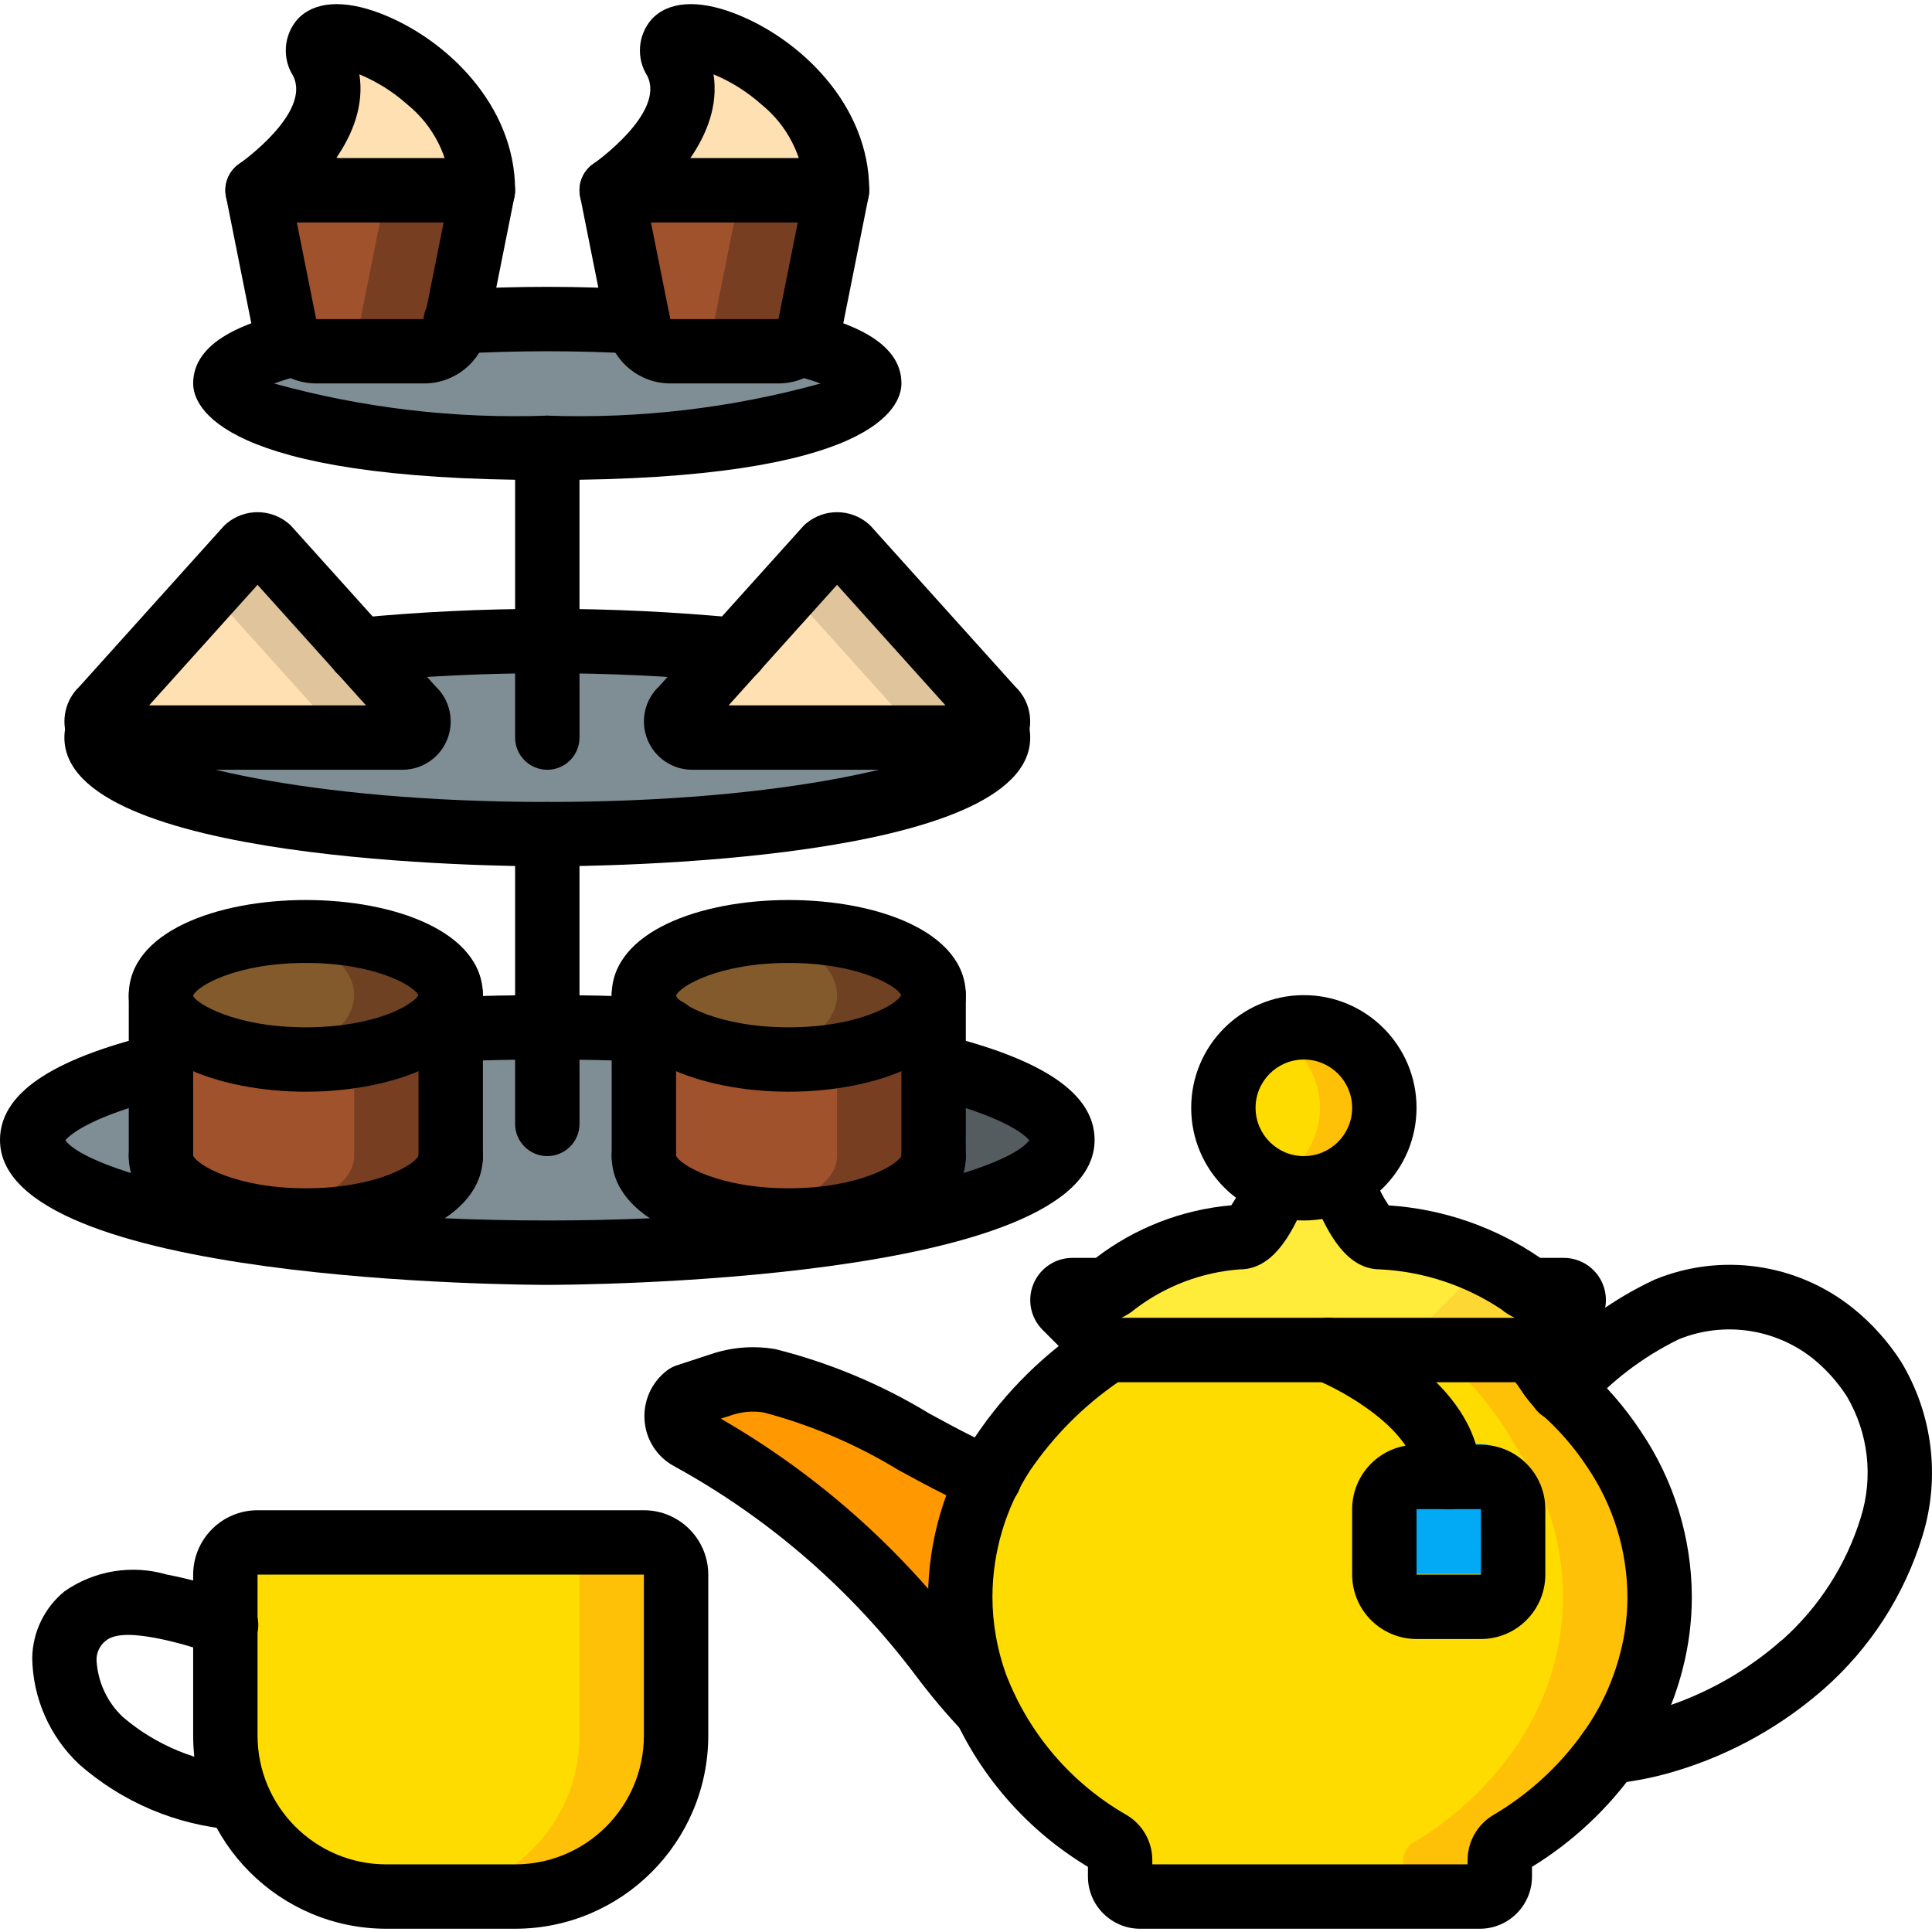 <svg height="512pt" viewBox="0 -1 512.093 512" width="512pt" xmlns="http://www.w3.org/2000/svg"><path d="m281.602 301.121c0 16.469-61.102 29.867-136.535 29.867-3.926 0-7.766 0-11.605-.172-.797.043-1.594.043-2.391 0-68.863-1.535-122.535-14.25-122.535-29.695 0-7.594 12.883-14.508 34.133-19.711l70.484-9.301c2.133-.172 4.18-.258 6.312-.344 4.098-.168 8.363-.34 12.633-.34.094-.086.242-.086.34 0 4.18-.172 8.363-.172 12.629-.172 8.703 0 17.324.172 25.602.512 2.133.086 4.18.172 6.312.344l70.484 9.301c21.25 5.203 34.137 12.117 34.137 19.711zm0 0" fill="#545c60"/><path d="m256 301.121c0 15.445-53.676 28.16-122.539 29.695-.797.043-1.594.043-2.391 0-68.863-1.535-122.535-14.25-122.535-29.695 0-7.594 12.883-14.508 34.133-19.711l70.484-9.301c2.133-.172 4.18-.258 6.312-.344 4.098-.168 8.363-.34 12.633-.34.094-.086.242-.086.34 0 4.266 0 8.531.172 12.629.34 2.133.086 4.18.172 6.316.344l70.484 9.301c21.246 5.203 34.133 12.117 34.133 19.711zm0 0" fill="#7f8e94"/><path d="m261.289 451.906-.082-.086c-4.164-4.406-8.066-9.051-11.691-13.91-17.941-23.785-40.711-43.5-66.816-57.855-1.953-1.105-3.215-3.121-3.352-5.363-.137-2.238.867-4.395 2.668-5.73l8.875-2.902c4.219-1.469 8.738-1.848 13.141-1.109 17.836 3.5 35.414 15.191 49.75 22.273 2.699 1.406 5.527 2.551 8.449 3.414zm0 0" fill="#ff9801"/><path d="m194.902 171.242c-16.562-1.629-33.195-2.426-49.836-2.387-17.75 0-34.645.852-49.836 2.387l-69.117 20.91c-.332.723-.508 1.508-.512 2.301 0 14.168 53.504 25.602 119.465 25.602 65.965 0 119.469-11.434 119.469-25.602-.008-.793-.184-1.578-.516-2.301zm0 0" fill="#7f8e94"/><path d="m106.668 194.453h-76.801c-1.797.016-3.406-1.102-4.02-2.789-.613-1.688-.098-3.578 1.289-4.719l28.328-31.488 10.07-11.18c1.566-1.363 3.898-1.363 5.461 0l38.402 42.668c1.383 1.141 1.898 3.031 1.285 4.719-.613 1.688-2.223 2.805-4.016 2.789zm0 0" fill="#dfc49c"/><path d="m260.266 194.453h-76.801c-1.793.016-3.402-1.102-4.016-2.789s-.098-3.578 1.285-4.719l28.332-31.488 10.07-11.18c1.562-1.363 3.895-1.363 5.461 0l38.398 42.668c1.387 1.141 1.902 3.031 1.289 4.719-.613 1.688-2.223 2.805-4.02 2.789zm0 0" fill="#dfc49c"/><path d="m81.066 194.453h-51.199c-1.797.016-3.406-1.102-4.02-2.789-.613-1.688-.098-3.578 1.289-4.719l28.328-31.488 28.332 31.488c1.387 1.141 1.902 3.031 1.289 4.719-.613 1.688-2.223 2.805-4.02 2.789zm0 0" fill="#ffe0b2"/><path d="m234.668 194.453h-51.203c-1.793.016-3.402-1.102-4.016-2.789s-.098-3.578 1.285-4.719l28.332-31.488 28.332 31.488c1.383 1.141 1.898 3.031 1.285 4.719-.613 1.688-2.223 2.805-4.016 2.789zm0 0" fill="#ffe0b2"/><path d="m119.465 262.723v42.664c0 9.387-17.234 17.066-38.398 17.066-4.289.02-8.57-.32-12.801-1.023-14.934-2.305-25.598-8.617-25.598-16.043v-42.664zm0 0" fill="#783e22"/><path d="m93.867 262.723v42.664c0 7.426-10.668 13.738-25.602 16.043-14.934-2.305-25.598-8.617-25.598-16.043v-42.664zm0 0" fill="#a0522d"/><path d="m247.465 262.723v42.664c0 9.387-17.234 17.066-38.398 17.066-4.289.02-8.57-.32-12.801-1.023-14.934-2.305-25.598-8.617-25.598-16.043v-42.664zm0 0" fill="#783e22"/><path d="m221.867 262.723v42.664c0 7.426-10.668 13.738-25.602 16.043-14.934-2.305-25.598-8.617-25.598-16.043v-42.664zm0 0" fill="#a0522d"/><path d="m439.895 422.211c-.016 5.723-.734 11.426-2.133 16.98-2.219 8.656-6.039 16.816-11.266 24.062-7.012 9.797-15.992 18.023-26.367 24.148-1.578.965-2.547 2.676-2.562 4.523v4.438c-.023 2.945-2.43 5.312-5.375 5.293h-90.027c-2.914-.016-5.273-2.375-5.289-5.293v-4.438c-.012-1.871-1.02-3.594-2.645-4.523-16.328-9.414-28.902-24.188-35.586-41.812-2.695-7.5-4.082-15.41-4.094-23.379.055-13.438 3.934-26.578 11.176-37.891 7.398-10.965 16.914-20.336 27.992-27.562l22.016-8.703h59.73l29.527 8.703c3.441 2.453 6.668 5.191 9.641 8.191 5.129 5.449 9.547 11.531 13.145 18.094 7.875 11.543 12.098 25.191 12.117 39.168zm0 0" fill="#fec108"/><path d="m414.293 422.211c-.016 5.723-.73 11.426-2.133 16.98-2.215 8.656-6.035 16.816-11.266 24.062-7.012 9.797-15.992 18.023-26.367 24.148-1.578.965-2.547 2.676-2.559 4.523v4.438c-.027 2.945-2.434 5.312-5.375 5.293h-64.43c-2.914-.016-5.273-2.375-5.289-5.293v-4.438c-.012-1.871-1.02-3.594-2.645-4.523-16.328-9.414-28.902-24.188-35.586-41.812-2.695-7.5-4.082-15.41-4.094-23.379.055-13.438 3.934-26.578 11.176-37.891 7.398-10.965 16.914-20.336 27.992-27.562l22.016-8.703h34.133l29.523 8.703c3.441 2.453 6.668 5.191 9.645 8.191 5.129 5.449 9.543 11.531 13.141 18.094 7.879 11.543 12.098 25.191 12.117 39.168zm0 0" fill="#ffdc00"/><path d="m375.465 381.719h17.07c4.711 0 8.531 3.82 8.531 8.531v17.359c0 4.715-3.82 8.535-8.531 8.535h-17.07c-4.711 0-8.531-3.82-8.531-8.535v-17.359c0-4.711 3.82-8.531 8.531-8.531zm0 0" fill="#02a9f4"/><path d="m179.199 416.32v42.668c-.008 23.559-19.105 42.656-42.664 42.668h-34.137c-23.559-.012-42.656-19.109-42.664-42.668v-42.668c.012-4.707 3.824-8.52 8.531-8.531h102.402c4.707.012 8.52 3.824 8.531 8.531zm0 0" fill="#fec108"/><path d="m153.602 416.32v42.668c-.012 23.559-19.109 42.656-42.668 42.668h-8.535c-23.559-.012-42.656-19.109-42.664-42.668v-42.668c.012-4.707 3.824-8.52 8.531-8.531h76.801c4.707.012 8.52 3.824 8.535 8.531zm0 0" fill="#ffdc00"/><path d="m416.34 345.41-11.348 11.348h-111.273l-11.352-11.348c-.75-.762-.969-1.898-.559-2.883.41-.988 1.367-1.633 2.438-1.641h7.508c1.293-.027 2.531-.512 3.5-1.367 9.598-7.523 21.273-11.93 33.449-12.629 3.16 0 6.316-5.801 8.449-10.41.254-.598.426-1.195.684-1.707h18.773c.965 2.387 2.105 4.695 3.41 6.914 1.707 2.898 3.672 5.203 5.719 5.203 2.66.098 5.309.355 7.938.77 10.773 1.355 21.023 5.438 29.781 11.859.977.844 2.211 1.324 3.496 1.367h7.512c1.074-.012 2.051.633 2.465 1.629.41.992.18 2.137-.59 2.895zm0 0" fill="#fdd834"/><path d="m390.742 336.707-11.352 11.348h-94.379l-2.645-2.645c-.75-.762-.969-1.898-.559-2.883.41-.988 1.367-1.633 2.438-1.641h7.508c1.293-.027 2.531-.512 3.5-1.367 9.598-7.523 21.273-11.93 33.449-12.629 3.16 0 6.316-5.801 8.449-10.41.727.934 1.809 1.523 2.984 1.621 6.75.375 13.43 1.578 19.883 3.586 4.785 1.406 9.375 3.414 13.656 5.973 1.457.961 2.855 2.016 4.18 3.156.977.844 2.211 1.324 3.5 1.367h7.508c1.082-.02 2.062.625 2.477 1.621.414 1 .176 2.148-.598 2.902zm0 0" fill="#ffeb3a"/><path d="m366.934 292.586c-.004 11.781-9.555 21.332-21.332 21.336-2.941.016-5.852-.598-8.535-1.793-7.773-3.387-12.801-11.062-12.801-19.543 0-8.477 5.027-16.152 12.801-19.539 2.684-1.199 5.594-1.809 8.535-1.793 11.777.004 21.328 9.555 21.332 21.332zm0 0" fill="#fec108"/><path d="m349.867 292.586c.016 8.484-5.016 16.168-12.801 19.543-7.773-3.387-12.801-11.062-12.801-19.543 0-8.477 5.027-16.152 12.801-19.539 7.785 3.375 12.816 11.055 12.801 19.539zm0 0" fill="#ffdc00"/><path d="m78.25 90.008c-11.605 2.898-18.516 6.57-18.516 10.578 0 9.387 38.227 17.07 85.332 17.07 47.105 0 85.332-7.684 85.332-17.07 0-4.008-6.91-7.68-18.516-10.578l-42.754-5.805c-7.594-.426-15.699-.684-24.062-.684-8.363 0-16.469.258-24.062.684zm0 0" fill="#7f8e94"/><path d="m128 49.387-7.168 35.84c-.805 3.98-4.305 6.836-8.363 6.828h-28.672c-4.059.008-7.559-2.848-8.363-6.828l-7.168-35.84 19.543-9.727 14.59-7.34zm0 0" fill="#783e22"/><path d="m128 49.387h-59.734s25.602-17.066 17.066-34.133c-8.531-17.066 42.668 0 42.668 34.133zm0 0" fill="#ffe0b2"/><path d="m221.867 49.387-7.168 35.84c-.805 3.98-4.305 6.836-8.363 6.828h-28.672c-4.059.008-7.559-2.848-8.363-6.828l-7.168-35.84 19.543-9.727 14.59-7.34zm0 0" fill="#783e22"/><path d="m102.398 49.387-7.168 35.84c-.801 3.98-4.301 6.836-8.359 6.828h-3.074c-4.059.008-7.559-2.848-8.363-6.828l-7.168-35.84 19.543-9.727zm0 0" fill="#a0522d"/><path d="m196.266 49.387-7.168 35.84c-.805 3.98-4.305 6.836-8.363 6.828h-3.07c-4.059.008-7.559-2.848-8.363-6.828l-7.168-35.84 19.543-9.727zm0 0" fill="#a0522d"/><path d="m221.867 49.387h-59.734s25.602-17.066 17.066-34.133c-8.531-17.066 42.668 0 42.668 34.133zm0 0" fill="#ffe0b2"/><path d="m119.465 262.723c0 9.387-17.148 17.066-38.398 17.066-4.289.02-8.57-.324-12.801-1.023-14.934-2.305-25.598-8.621-25.598-16.043 0-7.426 10.664-13.738 25.598-16.043 4.23-.703 8.512-1.043 12.801-1.023 21.25 0 38.398 7.68 38.398 17.066zm0 0" fill="#6d4122"/><path d="m247.465 262.723c0 9.387-17.148 17.066-38.398 17.066-4.289.02-8.57-.324-12.801-1.023-14.934-2.305-25.598-8.621-25.598-16.043 0-7.426 10.664-13.738 25.598-16.043 4.23-.703 8.512-1.043 12.801-1.023 21.25 0 38.398 7.68 38.398 17.066zm0 0" fill="#6d4122"/><path d="m93.867 262.723c0-8.863-11.461-16.043-25.602-16.043-14.137 0-25.598 7.18-25.598 16.043 0 8.859 11.461 16.043 25.598 16.043 14.141 0 25.602-7.184 25.602-16.043zm0 0" fill="#825a2c"/><path d="m221.867 262.723c0-8.863-11.461-16.043-25.602-16.043-14.137 0-25.598 7.18-25.598 16.043 0 8.859 11.461 16.043 25.598 16.043 14.141 0 25.602-7.184 25.602-16.043zm0 0" fill="#825a2c"/><path d="m145.066 228.586c-13.102 0-128-.957-128-34.133.004-1.992.43-3.961 1.25-5.773 1.781-4.023 6.328-6.031 10.504-4.641 4.172 1.391 6.605 5.73 5.613 10.016 6.184 6.609 46.168 17.465 110.633 17.465 64.469 0 104.449-10.855 110.633-17.465-.988-4.289 1.441-8.625 5.613-10.016 4.176-1.395 8.723.617 10.504 4.641.824 1.812 1.25 3.781 1.25 5.773 0 33.176-114.898 34.133-128 34.133zm0 0"/><path d="m194.906 179.777c-.289 0-.582-.016-.871-.043-32.574-3.125-65.371-3.125-97.945 0-3.031.309-6-1.027-7.781-3.5-1.781-2.477-2.109-5.711-.859-8.492 1.254-2.781 3.895-4.684 6.926-4.988 33.719-3.234 67.672-3.234 101.391 0 4.531.449 7.91 4.375 7.68 8.922-.23 4.547-3.984 8.109-8.539 8.102zm0 0"/><path d="m169.141 92.738c-.156 0-.324-.008-.484-.02-15.715-.883-31.465-.883-47.18 0-3.098.266-6.098-1.172-7.824-3.758-1.73-2.586-1.914-5.906-.484-8.668 1.43-2.762 4.25-4.523 7.355-4.605 16.348-.934 32.738-.934 49.086 0 4.59.281 8.133 4.152 8.008 8.75-.129 4.598-3.875 8.27-8.477 8.301zm0 0"/><path d="m145.066 126.188c-87.098 0-93.867-19.59-93.867-25.602 0-11.316 14.258-16.18 24.984-18.855 4.527-1.031 9.047 1.746 10.172 6.254 1.125 4.504-1.559 9.082-6.039 10.301-2.598.629-5.156 1.406-7.668 2.324 23.566 6.512 47.988 9.383 72.418 8.512 24.434.871 48.852-2 72.418-8.516-2.512-.918-5.07-1.695-7.668-2.324-4.48-1.223-7.164-5.797-6.039-10.305 1.125-4.504 5.645-7.281 10.172-6.25 10.727 2.68 24.984 7.543 24.984 18.859 0 6.012-6.766 25.602-93.867 25.602zm0 0"/><path d="m145.066 339.52c-5.926 0-145.066-.434-145.066-38.398 0-12.148 13.293-21.309 40.641-28 2.965-.723 6.086.188 8.195 2.391 2.105 2.207 2.879 5.367 2.023 8.293-.855 2.926-3.207 5.176-6.168 5.898-20.449 5-26.066 9.961-27.367 11.477 5.547 7.949 51.043 21.273 127.742 21.273 76.699 0 122.199-13.324 127.746-21.273-1.301-1.516-6.918-6.477-27.367-11.477-4.582-1.117-7.387-5.734-6.266-10.316 1.117-4.578 5.734-7.383 10.316-6.266 27.348 6.691 40.637 15.852 40.637 28 0 37.965-139.141 38.398-145.066 38.398zm0 0"/><path d="m176.992 280.641c-.227 0-.449-.008-.676-.023-1.906-.152-3.75-.227-5.66-.309-17.016-.699-34.508-.684-50.84-.016-2.25.098-4.09.168-6 .324-4.699.367-8.809-3.145-9.176-7.844-.367-4.699 3.145-8.805 7.844-9.176 2.117-.168 4.148-.25 6.258-.34 17.516-.734 35.508-.715 52.273-.016 2.484.105 4.52.191 6.633.355 4.578.352 8.059 4.254 7.879 8.84-.176 4.586-3.949 8.207-8.535 8.203zm0 0"/><path d="m145.066 202.988c-4.711 0-8.531-3.82-8.531-8.535v-76.797c0-4.715 3.82-8.535 8.531-8.535 4.715 0 8.535 3.82 8.535 8.535v76.797c0 4.715-3.82 8.535-8.535 8.535zm0 0"/><path d="m145.066 305.387c-4.711 0-8.531-3.82-8.531-8.531v-76.801c0-4.715 3.82-8.535 8.531-8.535 4.715 0 8.535 3.82 8.535 8.535v76.801c0 4.711-3.82 8.531-8.535 8.531zm0 0"/><path d="m112.477 100.586h-28.684c-8.125-.02-15.113-5.746-16.734-13.707l-7.156-35.816c-.5-2.508.148-5.105 1.77-7.082 1.617-1.977 4.039-3.125 6.594-3.125h59.734c2.555 0 4.977 1.148 6.598 3.125 1.617 1.977 2.266 4.574 1.766 7.082l-7.16 35.809c-1.613 7.961-8.602 13.691-16.727 13.715zm-33.801-42.664 5.121 25.598h28.672l5.121-25.598zm0 0"/><path d="m68.273 57.922c-3.758.004-7.078-2.453-8.176-6.047-1.094-3.598.293-7.488 3.418-9.578.191-.125 19.086-13.434 14.184-23.227-2.961-4.676-2.52-10.742 1.094-14.941 4.414-4.84 12.281-5.391 22.172-1.574 17.129 6.625 35.57 24.109 35.57 46.832 0 4.715-3.824 8.535-8.535 8.535s-8.535-3.82-8.535-8.535c-.406-8.895-4.609-17.184-11.539-22.773-3.75-3.344-8.031-6.031-12.668-7.961 2.551 16.277-11.992 30.992-22.258 37.836-1.398.934-3.043 1.43-4.727 1.434zm0 0"/><path d="m206.344 100.586h-28.688c-8.121-.02-15.109-5.746-16.73-13.707l-7.156-35.816c-.5-2.508.148-5.105 1.766-7.082 1.621-1.977 4.043-3.125 6.598-3.125h59.734c2.555 0 4.977 1.148 6.598 3.125 1.617 1.977 2.266 4.574 1.766 7.082l-7.16 35.809c-1.613 7.961-8.605 13.691-16.727 13.715zm-33.801-42.664 5.121 25.598h28.672l5.121-25.598zm0 0"/><path d="m162.141 57.922c-3.758.004-7.078-2.453-8.176-6.047-1.094-3.598.293-7.488 3.418-9.578.191-.125 19.082-13.434 14.184-23.227-2.961-4.676-2.52-10.742 1.094-14.941 4.414-4.84 12.285-5.391 22.172-1.574 17.125 6.625 35.566 24.109 35.566 46.832 0 4.715-3.82 8.535-8.531 8.535-4.715 0-8.535-3.82-8.535-8.535-.406-8.895-4.609-17.184-11.539-22.773-3.75-3.344-8.031-6.031-12.668-7.961 2.551 16.277-11.992 30.992-22.258 37.836-1.398.934-3.043 1.43-4.727 1.434zm0 0"/><path d="m106.656 202.988h-76.781c-5.25 0-9.965-3.207-11.898-8.086-1.934-4.879-.691-10.445 3.133-14.039l38.082-42.324c.27-.301.559-.578.867-.836 4.746-3.984 11.668-3.984 16.418 0 .309.258.598.535.867.836l38.082 42.324c3.824 3.594 5.066 9.16 3.133 14.039s-6.652 8.086-11.902 8.086zm-67.141-17.066h57.5l-28.75-31.957zm0 0"/><path d="m260.258 202.988h-76.781c-5.25 0-9.965-3.207-11.898-8.086s-.695-10.445 3.129-14.039l38.086-42.324c.266-.301.555-.578.867-.836 4.746-3.984 11.668-3.984 16.414 0 .309.258.598.535.867.836l38.082 42.324c3.824 3.594 5.066 9.16 3.133 14.039s-6.648 8.086-11.898 8.086zm-67.141-17.066h57.5l-28.75-31.957zm0 0"/><path d="m81.066 330.988c-23.324 0-46.934-8.789-46.934-25.602-.035-4.711 3.754-8.562 8.469-8.598 4.711-.039 8.562 3.754 8.598 8.465.961 2.449 11.332 8.668 29.867 8.668 18.699 0 29.094-6.324 29.891-8.727 0-2.25.902-4.41 2.5-5.996 1.602-1.586 3.766-2.465 6.02-2.445 4.73.047 8.539 3.902 8.523 8.633 0 16.812-23.609 25.602-46.934 25.602zm0 0"/><path d="m81.066 288.32c-23.324 0-46.934-8.789-46.934-25.598 0-33.617 93.867-33.617 93.867 0 0 16.809-23.609 25.598-46.934 25.598zm0-34.133c-18.742 0-29.109 6.309-29.891 8.703.781 2.051 11.148 8.363 29.891 8.363 18.301 0 28.617-6.016 29.816-8.531-1.199-2.52-11.516-8.535-29.816-8.535zm0 0"/><path d="m42.668 313.922c-4.715 0-8.535-3.82-8.535-8.535v-42.664c0-4.715 3.82-8.535 8.535-8.535 4.711 0 8.531 3.82 8.531 8.535v42.664c0 4.715-3.82 8.535-8.531 8.535zm0 0"/><path d="m119.465 313.922c-4.711 0-8.531-3.82-8.531-8.535v-42.664c0-4.715 3.82-8.535 8.531-8.535 4.715 0 8.535 3.82 8.535 8.535v42.664c0 4.715-3.82 8.535-8.535 8.535zm0 0"/><path d="m209.066 330.988c-23.324 0-46.934-8.789-46.934-25.602-.035-4.711 3.754-8.562 8.469-8.598 4.711-.039 8.562 3.754 8.598 8.465.961 2.449 11.332 8.668 29.867 8.668 18.699 0 29.094-6.324 29.891-8.727 0-2.25.902-4.41 2.5-5.996 1.602-1.586 3.766-2.465 6.02-2.445 4.73.047 8.539 3.902 8.523 8.633 0 16.812-23.609 25.602-46.934 25.602zm0 0"/><path d="m209.066 288.32c-23.324 0-46.934-8.789-46.934-25.598 0-33.617 93.867-33.617 93.867 0 0 16.809-23.609 25.598-46.934 25.598zm0-34.133c-18.742 0-29.109 6.309-29.891 8.703.781 2.051 11.148 8.363 29.891 8.363 18.301 0 28.617-6.016 29.816-8.531-1.199-2.52-11.516-8.535-29.816-8.535zm0 0"/><path d="m170.668 313.922c-4.715 0-8.535-3.82-8.535-8.535v-42.664c0-4.715 3.82-8.535 8.535-8.535 4.711 0 8.531 3.82 8.531 8.535v42.664c0 4.715-3.82 8.535-8.531 8.535zm0 0"/><path d="m247.465 313.922c-4.711 0-8.531-3.82-8.531-8.535v-42.664c0-4.715 3.82-8.535 8.531-8.535 4.715 0 8.535 3.82 8.535 8.535v42.664c0 4.715-3.82 8.535-8.535 8.535zm0 0"/><path d="m392.234 510.188h-90.043c-7.633-.012-13.816-6.199-13.824-13.832v-2.578c-17.34-10.426-30.656-26.398-37.789-45.332-3.027-8.418-4.578-17.293-4.586-26.242.082-15.027 4.41-29.727 12.484-42.406 8.07-12.035 18.504-22.305 30.664-30.191 1.375-.883 2.977-1.352 4.609-1.348h111.227c1.645 0 3.258.473 4.641 1.363 3.031 2.129 5.598 4.859 7.531 8.016.703 1.113 1.512 2.152 2.418 3.102 5.879 5.156 11.039 11.078 15.352 17.602 8.758 12.953 13.465 28.227 13.516 43.867.004 6.465-.816 12.906-2.441 19.164-2.461 9.664-6.723 18.773-12.559 26.859-7.316 10.262-16.625 18.953-27.367 25.547v2.578c-.012 7.633-6.199 13.82-13.832 13.832zm-86.801-17.066h83.566v-1.199c.027-4.883 2.613-9.395 6.816-11.883 9.332-5.492 17.406-12.883 23.699-21.691 4.621-6.383 7.996-13.582 9.941-21.219 1.273-4.871 1.914-9.887 1.91-14.926-.059-12.285-3.777-24.277-10.684-34.441-3.504-5.301-7.699-10.109-12.484-14.289-1.949-1.836-3.664-3.906-5.109-6.16-.488-.715-.965-1.406-1.422-1.992h-105.344c-9.207 6.344-17.152 14.348-23.426 23.602-6.391 9.926-9.809 21.473-9.84 33.281.008 6.98 1.223 13.91 3.582 20.477 6.031 15.777 17.332 28.977 31.992 37.359 4.191 2.496 6.77 7 6.801 11.875zm0 0"/><path d="m426.496 471.789c-4.547-.012-8.285-3.582-8.504-8.121-.223-4.539 3.156-8.457 7.68-8.906 3.91-.402 7.785-1.121 11.582-2.141 12.418-3.406 23.938-9.496 33.75-17.836.504-.492 1.047-.945 1.617-1.355 9.637-8.672 16.746-19.789 20.574-32.172 3.387-10.75 2.059-22.434-3.656-32.152-2.484-3.867-5.578-7.309-9.168-10.184-10.039-7.871-23.52-9.781-35.352-5-9.543 4.648-18.07 11.148-25.082 19.117-2.117 2.25-5.289 3.18-8.285 2.43s-5.355-3.062-6.164-6.047c-.809-2.98.059-6.168 2.266-8.332 8.598-9.652 19.07-17.457 30.773-22.945 17.539-7.23 37.617-4.391 52.461 7.426 5.055 4.039 9.418 8.875 12.914 14.316 8.355 13.844 10.43 30.586 5.711 46.051-4.785 15.738-13.859 29.836-26.211 40.703-.047.043-1.258 1.086-1.301 1.117-11.762 9.992-25.578 17.285-40.465 21.359-4.688 1.262-9.469 2.141-14.301 2.633-.285.02-.57.039-.84.039zm0 0"/><path d="m293.75 365.32c-2.266.004-4.434-.895-6.035-2.5l-11.383-11.391c-3.188-3.203-4.137-8.012-2.398-12.188 1.738-4.172 5.82-6.887 10.34-6.879h6.195c10.398-7.961 22.852-12.797 35.898-13.934 1.453-2.176 2.66-4.504 3.609-6.941 1.824-4.344 6.828-6.387 11.172-4.559 4.348 1.828 6.387 6.828 4.559 11.176-3.383 8.051-8.383 17.301-17.031 17.301-10.086.742-19.738 4.391-27.789 10.508-1.094.938-2.312 1.715-3.625 2.301l2.523 2.535c2.441 2.441 3.168 6.109 1.848 9.301-1.32 3.188-4.43 5.266-7.883 5.266zm0 0"/><path d="m404.977 365.32c-3.453 0-6.562-2.078-7.883-5.266-1.32-3.191-.59-6.859 1.848-9.301l2.527-2.523c-1.258-.562-2.426-1.297-3.477-2.184-9.59-6.398-20.73-10.074-32.242-10.641-8.641 0-13.641-9.25-17.023-17.301-1.828-4.348.211-9.348 4.559-11.176 4.344-1.828 9.348.215 11.172 4.559.949 2.445 2.16 4.781 3.617 6.965 14.398.941 28.277 5.746 40.176 13.91h6.207c4.523-.008 8.602 2.707 10.34 6.879 1.738 4.176.793 8.984-2.398 12.188l-11.391 11.391c-1.598 1.605-3.77 2.504-6.031 2.5zm0 0"/><path d="m261.234 460.414c-2.242.004-4.395-.887-5.973-2.477l-.086-.086c-4.438-4.688-8.602-9.629-12.469-14.801-17.195-22.867-39.074-41.805-64.168-55.551-4.449-2.457-7.348-7.004-7.691-12.074-.383-5.164 1.891-10.168 6.031-13.273.754-.57 1.594-1.008 2.492-1.297l8.875-2.902c5.551-1.918 11.5-2.402 17.289-1.398 14.383 3.609 28.137 9.367 40.801 17.074 3.918 2.133 7.676 4.18 11.227 5.941 2.25 1.18 4.613 2.141 7.051 2.867 4.527 1.309 7.137 6.047 5.824 10.574-1.312 4.527-6.047 7.137-10.574 5.824-3.445-1.023-6.785-2.371-9.977-4.023-3.625-1.793-7.582-3.941-11.707-6.191-11.129-6.801-23.18-11.949-35.785-15.293-2.941-.461-5.953-.18-8.758.816l-2.574.84c25.438 14.664 47.645 34.328 65.277 57.805 3.43 4.586 7.117 8.977 11.043 13.145 2.379 2.465 3.055 6.117 1.715 9.273s-4.438 5.207-7.863 5.207zm-74.426-87.836.023.008zm0 0"/><path d="m384 399c-4.672 0-8.473-3.758-8.535-8.426-.148-12.484-19.766-23.133-26.621-25.875-4.379-1.754-6.504-6.723-4.75-11.102 1.754-4.375 6.723-6.504 11.098-4.75 3.785 1.52 37.027 15.566 37.344 41.508.027 2.266-.844 4.445-2.422 6.066-1.582 1.621-3.742 2.547-6.004 2.578zm0 0"/><path d="m392.535 433.387h-17.07c-9.418-.012-17.051-7.645-17.066-17.066v-17.359c.016-9.418 7.648-17.051 17.066-17.066h17.07c9.418.016 17.051 7.648 17.066 17.066v17.359c-.016 9.422-7.648 17.055-17.066 17.066zm-17.07-34.426v17.359h17.086l-.016-17.359zm0 0"/><path d="m345.602 322.453c-16.496 0-29.867-13.371-29.867-29.867 0-16.492 13.371-29.863 29.867-29.863 16.492 0 29.863 13.371 29.863 29.863-.02 16.488-13.379 29.848-29.863 29.867zm0-42.664c-7.07 0-12.801 5.73-12.801 12.797 0 7.07 5.73 12.801 12.801 12.801 7.066 0 12.797-5.73 12.797-12.801-.008-7.062-5.734-12.789-12.797-12.797zm0 0"/><path d="m136.535 510.188h-34.137c-28.262-.031-51.168-22.938-51.199-51.199v-42.668c.012-9.418 7.648-17.055 17.066-17.066h102.402c9.418.012 17.051 7.648 17.066 17.066v42.668c-.031 28.262-22.938 51.168-51.199 51.199zm-68.27-93.867v42.668c.02 18.844 15.289 34.113 34.133 34.133h34.137c18.844-.02 34.113-15.289 34.133-34.133v-42.668zm0 0"/><path d="m62.984 483.992c-.309 0-.617-.02-.926-.051-15.262-1.188-29.723-7.309-41.191-17.445-7.711-7.309-12.152-17.414-12.324-28.035.086-6.883 3.227-13.375 8.566-17.723 7.891-5.508 17.855-7.137 27.09-4.438 6.293 1.203 12.465 2.953 18.449 5.234 2.938.988 5.109 3.488 5.672 6.535.566 3.047-.566 6.16-2.957 8.133s-5.66 2.496-8.547 1.363c-5.07-1.934-10.297-3.426-15.625-4.465-4.352-.793-10.391-1.586-13.168.758-1.586 1.238-2.492 3.16-2.434 5.176.312 5.711 2.805 11.086 6.961 15.016 8.809 7.531 19.785 12.059 31.34 12.926 4.492.504 7.816 4.422 7.574 8.934-.242 4.516-3.961 8.059-8.48 8.082zm0 0"/></svg>